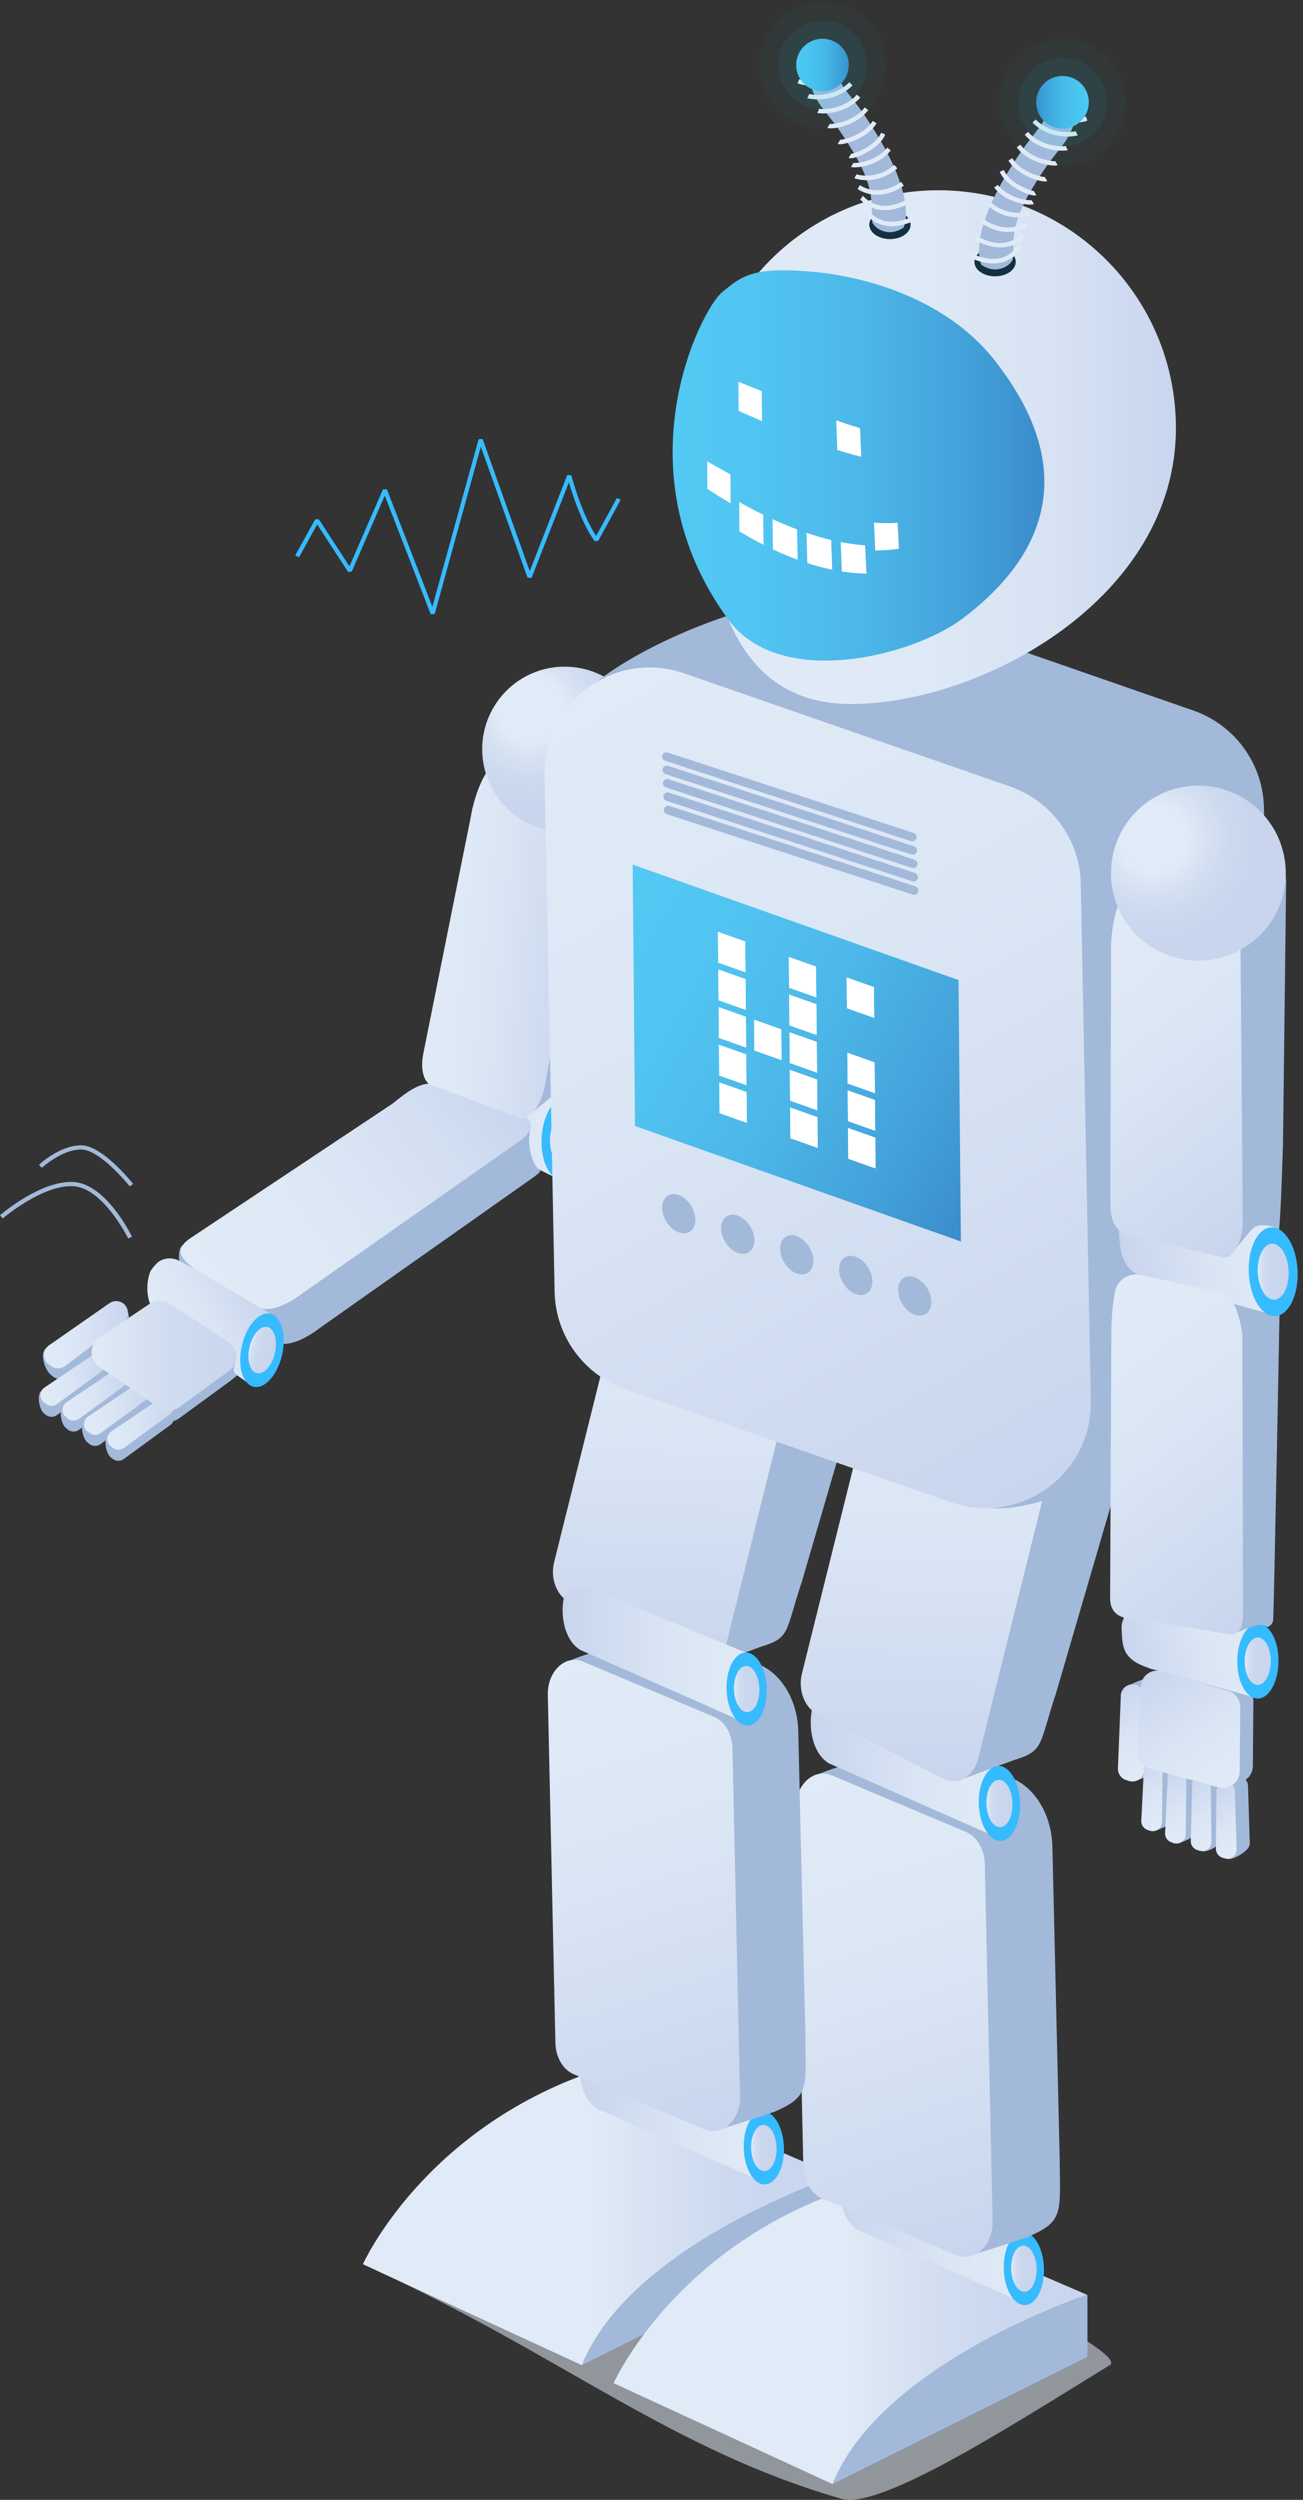 <?xml version="1.0" encoding="utf-8"?>
<svg width="303" height="581" viewBox="0 0 303 581" fill="none" xmlns="http://www.w3.org/2000/svg">
<rect x="0" y="0" width="303" height="581" fill="#333333" stroke="none"/>
<path opacity="0.54" d="M195.694 580.769C205.047 583.469 238.092 561.862 258.064 549.7C265.344 545.268 151.747 493.977 136.904 491.482C116.81 488.106 116.228 502.244 107.882 506.211C100.72 509.616 80.665 524.512 87.637 527.721C130.841 547.641 156.235 569.376 195.694 580.769Z" fill="#E1EBF7"/>
<path d="M89.082 245.311C89.322 245.448 89.562 245.566 89.801 245.654L89.082 245.311Z" fill="#123040"/>
<path d="M109.454 246.128L103.72 244.172C102.761 245.13 100.366 246.031 100.043 248.051C99.231 253.109 100.556 258.534 103.827 261.068C104.111 261.288 104.399 261.464 104.683 261.616L105.377 261.919L130.287 274.257L132.017 254.89L109.454 246.128Z" fill="url(#paint0_linear)"/>
<path d="M136.653 264.931C137.01 259.566 134.905 255.058 131.953 254.861C129 254.665 126.317 258.854 125.96 264.219C125.603 269.583 127.708 274.092 130.661 274.288C133.613 274.485 136.296 270.295 136.653 264.931Z" fill="#36BBFF"/>
<path d="M133.69 268.607C132.346 271.18 130.19 271.463 128.87 269.242C127.554 267.022 127.574 263.142 128.918 260.569C130.263 257.996 132.419 257.712 133.739 259.933C135.054 262.154 135.035 266.038 133.69 268.607Z" fill="url(#paint1_linear)"/>
<path d="M63.191 311.611L49.424 303.227C47.854 302.072 43.718 301.157 43.312 299.93C42.907 298.702 40.306 290.831 42.481 289.427L95.175 264.664C98.651 261.954 102.152 258.798 106.547 260.315L123.419 261.122C123.419 261.122 123.346 262.409 123.038 264.59C122.95 265.212 123.199 270.387 125.707 272.129C125.707 272.129 125.443 272.657 123.762 273.821L74.788 308.344C71.742 310.667 66.819 313.778 63.191 311.611Z" fill="#A3B9DA"/>
<path d="M59.216 303.501L45.448 295.116C42.314 292.807 40.09 290.469 44.436 287.661L91.195 256.553C94.671 253.843 98.172 250.688 102.567 252.204L119.537 258.089C123.668 259.777 125.33 262.086 120.417 265.491L70.813 300.233C67.772 302.557 62.843 305.668 59.216 303.501Z" fill="url(#paint2_linear)"/>
<path d="M128.346 254.846L122.279 259.708C122.279 259.708 121.594 253.545 122.279 259.708L111.303 252.429C109.963 251.055 109.484 248.154 110.061 244.949L109.655 188.918C110.951 180.968 123.442 169.242 128.908 169.477L147.829 173.219C150.083 173.665 151.202 177.201 150.435 181.453L138.662 238.037C136.965 245.272 135.425 252.258 134.1 255.927C134.1 255.932 130.791 253.031 128.346 254.846Z" fill="#A3B9DA"/>
<path d="M120.994 259.904L100.763 252.317C98.734 252.057 97.693 248.951 98.377 245.179L109.661 188.923C110.443 184.593 113.083 177.578 115.376 178.033L135.588 185.635C137.534 186.022 138.497 189.074 137.832 192.738L126.641 252.6C125.873 256.822 123.272 260.193 120.994 259.904Z" fill="url(#paint3_linear)"/>
<path d="M131.305 193.311C141.895 193.311 150.48 184.721 150.48 174.125C150.48 163.528 141.895 154.939 131.305 154.939C120.715 154.939 112.13 163.528 112.13 174.125C112.13 184.721 120.715 193.311 131.305 193.311Z" fill="url(#paint4_radial)"/>
<path d="M138.122 481.38L194.58 505.747C194.58 505.747 146.731 521.367 135.32 549.701L84.396 526.234C84.396 526.234 98.34 494.97 138.122 481.38Z" fill="url(#paint5_linear)"/>
<path d="M135.316 549.701L194.576 520.1V505.747C194.576 505.752 147.279 520.951 135.316 549.701Z" fill="#A3B9DA"/>
<path d="M196.413 509.019L252.872 533.386C252.872 533.386 205.023 549.006 193.612 577.34L142.688 553.873C142.688 553.873 156.636 522.609 196.413 509.019Z" fill="url(#paint6_linear)"/>
<path d="M193.613 577.34L252.873 547.739V533.386C252.873 533.386 205.576 548.585 193.613 577.34Z" fill="#A3B9DA"/>
<path d="M143.235 476.684L138.234 474.976C137.398 475.813 135.31 476.596 135.026 478.362C134.322 482.774 135.476 487.505 138.327 489.716C138.576 489.907 138.825 490.058 139.075 490.195L139.681 490.459L177.82 507.263L178.984 491.374L143.235 476.684Z" fill="url(#paint7_linear)"/>
<path d="M177.887 507.689C180.467 507.608 182.44 503.745 182.293 499.06C182.147 494.375 179.936 490.642 177.356 490.723C174.776 490.804 172.803 494.667 172.95 499.352C173.097 504.038 175.307 507.77 177.887 507.689Z" fill="#36BBFF"/>
<path d="M180.041 502.508C179.092 504.856 177.244 505.287 175.909 503.472C174.575 501.657 174.267 498.286 175.215 495.938C176.164 493.59 178.012 493.16 179.346 494.975C180.676 496.79 180.989 500.165 180.041 502.508Z" fill="url(#paint8_linear)"/>
<path d="M203.702 504.739L198.701 503.031C197.865 503.868 195.777 504.651 195.494 506.417C194.79 510.829 195.943 515.56 198.794 517.771C199.043 517.961 199.292 518.113 199.542 518.25L200.148 518.514L238.288 535.318L239.451 519.429L203.702 504.739Z" fill="url(#paint9_linear)"/>
<path d="M238.353 535.739C240.934 535.658 242.906 531.794 242.76 527.109C242.613 522.424 240.403 518.692 237.822 518.773C235.242 518.853 233.27 522.717 233.416 527.402C233.563 532.087 235.773 535.82 238.353 535.739Z" fill="#36BBFF"/>
<path d="M240.502 530.568C239.554 532.916 237.706 533.347 236.371 531.532C235.041 529.717 234.728 526.346 235.677 523.998C236.625 521.65 238.473 521.22 239.808 523.035C241.138 524.849 241.451 528.22 240.502 530.568Z" fill="url(#paint10_linear)"/>
<path d="M239.153 519.85C239.153 519.85 232.127 522.296 224.461 524.536L206.118 502.376C203.761 500.004 202.094 496.711 201.375 493.013L188.849 446.153C187.353 438.498 187.818 423.69 190.839 419.253L187.441 413.93C192.423 410.222 211.236 406.377 216.272 406.925L235.393 413.309C240.84 415.603 244.565 421.963 244.726 429.223L246.413 501.383C246.501 514.444 247.464 516.147 239.153 519.85Z" fill="#A3B9DA"/>
<path d="M222.417 524.121L191.172 510.952C188.624 509.875 186.879 506.901 186.806 503.501L184.997 420.505C184.874 414.894 189.196 410.839 193.401 412.61L224.647 425.779C227.194 426.855 228.939 429.829 229.013 433.229L230.822 516.225C230.944 521.836 226.622 525.892 222.417 524.121Z" fill="url(#paint11_linear)"/>
<path d="M194.653 401.911C194.868 402.033 195.083 402.136 195.293 402.219L194.653 401.911Z" fill="#123040"/>
<path d="M196.984 384.364C195.18 382.882 193.337 382.945 191.963 384.246L199.429 387.612C198.769 386.286 197.943 385.151 196.984 384.364Z" fill="#123040"/>
<path d="M197.15 396.041L192.022 394.289C191.166 395.15 189.025 395.953 188.736 397.758C188.013 402.283 189.196 407.136 192.12 409.401C192.374 409.596 192.633 409.753 192.887 409.89L193.508 410.164L232.62 427.393L233.813 411.103L197.15 396.041Z" fill="url(#paint12_linear)"/>
<path d="M235.939 409.014L222.767 413.872C222.767 413.872 221.643 405.82 222.689 413.123L206.287 393.365C204.346 391.027 203.627 387.495 204.434 384.256L203.333 321.332C205.123 313.211 223.002 307.551 230.883 311.083L258.159 326.566C261.406 328.41 263.048 333.038 261.983 337.333L245.546 393.605C241.639 405.242 242.92 406.935 235.939 409.014Z" fill="#A3B9DA"/>
<path d="M219.444 413.427L189.988 398.325C187.059 396.824 185.534 392.729 186.487 388.918L203.33 321.337C204.42 316.963 208.278 314.772 211.588 316.65L240.633 333.141C243.435 334.731 244.853 338.722 243.934 342.43L227.501 408.628C226.441 412.893 222.725 415.11 219.444 413.427Z" fill="url(#paint13_linear)"/>
<path d="M232.675 427.839C235.322 427.756 237.347 423.793 237.196 418.986C237.046 414.179 234.778 410.35 232.13 410.433C229.483 410.516 227.458 414.48 227.609 419.286C227.759 424.093 230.027 427.922 232.675 427.839Z" fill="#36BBFF"/>
<path d="M234.884 422.525C233.912 424.932 232.015 425.373 230.651 423.514C229.286 421.655 228.964 418.196 229.937 415.789C230.91 413.382 232.807 412.942 234.171 414.801C235.54 416.66 235.857 420.119 234.884 422.525Z" fill="url(#paint14_linear)"/>
<path d="M180.205 490.763C180.205 490.763 173.355 493.145 165.875 495.332L147.986 473.719C145.688 471.406 144.065 468.192 143.361 464.586L131.148 418.886C129.691 411.421 130.141 396.98 133.084 392.656L129.77 387.465C134.629 383.85 152.973 380.098 157.881 380.631L176.528 386.854C181.838 389.089 185.475 395.292 185.627 402.371L187.274 472.741C187.377 485.489 188.316 487.153 180.205 490.763Z" fill="#A3B9DA"/>
<path d="M163.886 494.926L133.413 482.084C130.929 481.037 129.228 478.137 129.155 474.82L127.39 393.883C127.272 388.414 131.482 384.457 135.589 386.183L166.062 399.025C168.546 400.072 170.247 402.972 170.32 406.289L172.085 487.226C172.203 492.7 167.993 496.652 163.886 494.926Z" fill="url(#paint15_linear)"/>
<path d="M152.171 378.078C152.382 378.2 152.587 378.298 152.797 378.376L152.171 378.078Z" fill="#123040"/>
<path d="M154.445 360.966C152.69 359.518 150.891 359.581 149.546 360.853L156.826 364.136C156.191 362.839 155.384 361.734 154.445 360.966Z" fill="#123040"/>
<path d="M177.076 382.676L164.233 387.412C164.233 387.412 163.138 379.56 164.154 386.683L148.157 367.413C146.265 365.134 145.561 361.685 146.349 358.535L145.278 297.171C147.023 289.251 164.462 283.733 172.143 287.176L198.744 302.278C201.913 304.073 203.516 308.588 202.475 312.781L186.448 367.658C182.635 378.997 183.887 380.651 177.076 382.676Z" fill="#A3B9DA"/>
<path d="M160.991 386.981L132.268 372.252C129.413 370.789 127.927 366.792 128.855 363.074L145.283 297.171C146.344 292.905 150.108 290.767 153.335 292.602L181.657 308.681C184.39 310.232 185.774 314.126 184.874 317.741L168.848 382.295C167.811 386.458 164.189 388.62 160.991 386.981Z" fill="url(#paint16_linear)"/>
<path d="M139.244 370.026L134.242 368.319C133.406 369.155 131.319 369.938 131.035 371.704C130.331 376.116 131.485 380.847 134.335 383.058C134.585 383.249 134.834 383.4 135.083 383.537L135.69 383.801L173.829 400.605L174.993 384.716L139.244 370.026Z" fill="url(#paint17_linear)"/>
<path d="M173.893 401.032C176.473 400.951 178.445 397.088 178.299 392.402C178.152 387.717 175.942 383.985 173.362 384.066C170.782 384.146 168.809 388.01 168.955 392.695C169.102 397.38 171.313 401.113 173.893 401.032Z" fill="#36BBFF"/>
<path d="M176.05 395.85C175.102 398.198 173.254 398.629 171.919 396.814C170.584 394.999 170.276 391.628 171.225 389.28C172.173 386.932 174.021 386.502 175.356 388.317C176.686 390.131 176.999 393.502 176.05 395.85Z" fill="url(#paint18_linear)"/>
<path d="M227.33 349.9L188.008 305.198C178.332 301.842 171.771 292.802 171.571 282.558L127.912 175.871C125.565 155.119 185.612 133.248 201.692 138.829L277.487 165.128C287.162 168.484 293.724 177.524 293.924 187.768L296.266 307.903C296.593 324.932 243.41 355.482 227.33 349.9Z" fill="#A3B9DA"/>
<path d="M221.2 349.166L145.405 322.863C135.73 319.507 129.169 310.467 128.968 300.223L128.206 260.956L126.631 180.088C126.299 163.064 143.015 150.912 159.095 156.494L234.889 182.798C244.565 186.154 251.126 195.194 251.326 205.437L253.101 296.422L253.668 325.573C253.996 342.597 237.28 354.743 221.2 349.166Z" fill="url(#paint19_linear)"/>
<path d="M100.157 142.762L89.479 115.192L81.794 132.847L80.938 132.92L73.761 121.884L69.512 129.54L68.657 129.065L73.301 120.7L74.137 120.671L81.266 131.624L89.064 113.709L89.968 113.729L100.543 141.031L111.294 102.072L112.228 102.037L123.184 132.734L131.916 110.388L132.845 110.442C132.869 110.535 135.236 119.506 138.624 124.56L143.474 115.72L144.329 116.19L139.103 125.719L138.282 125.773C135.353 121.815 133.158 115.04 132.297 112.105L123.605 134.309L122.69 134.295L111.812 103.823L101.081 142.714L100.157 142.762Z" fill="#36BBFF"/>
<path d="M223.439 288.531L147.669 261.699L147.126 200.942L222.896 227.774L223.439 288.531Z" fill="url(#paint20_linear)"/>
<path d="M173.35 225.964L167.024 223.723L166.96 216.581L173.287 218.822L173.35 225.964Z" fill="white"/>
<path d="M173.429 234.711L167.103 232.47L167.039 225.328L173.365 227.568L173.429 234.711Z" fill="white"/>
<path d="M173.507 243.457L167.18 241.222L167.117 234.075L173.443 236.315L173.507 243.457Z" fill="white"/>
<path d="M173.586 252.204L167.259 249.968L167.196 242.821L173.522 245.062L173.586 252.204Z" fill="white"/>
<path d="M173.663 260.956L167.336 258.715L167.273 251.573L173.599 253.809L173.663 260.956Z" fill="white"/>
<path d="M189.825 231.8L183.499 229.56L183.436 222.417L189.762 224.658L189.825 231.8Z" fill="white"/>
<path d="M203.281 236.565L196.954 234.324L196.891 227.182L203.217 229.423L203.281 236.565Z" fill="white"/>
<path d="M189.904 240.547L183.578 238.306L183.514 231.164L189.841 233.405L189.904 240.547Z" fill="white"/>
<path d="M189.983 249.294L183.656 247.053L183.593 239.911L189.919 242.151L189.983 249.294Z" fill="white"/>
<path d="M181.745 246.378L175.419 244.137L175.355 236.995L181.681 239.231L181.745 246.378Z" fill="white"/>
<path d="M190.061 258.04L183.734 255.8L183.671 248.657L189.997 250.898L190.061 258.04Z" fill="white"/>
<path d="M190.14 266.787L183.814 264.546L183.75 257.404L190.077 259.645L190.14 266.787Z" fill="white"/>
<path d="M203.438 254.058L197.111 251.818L197.048 244.676L203.374 246.916L203.438 254.058Z" fill="white"/>
<path d="M203.516 262.805L197.19 260.564L197.126 253.422L203.453 255.663L203.516 262.805Z" fill="white"/>
<path d="M203.595 271.552L197.269 269.311L197.205 262.169L203.531 264.409L203.595 271.552Z" fill="white"/>
<path d="M173.351 225.964L167.024 223.723L166.961 216.581L173.287 218.822L173.351 225.964Z" fill="white"/>
<path d="M173.43 234.711L167.103 232.47L167.04 225.328L173.366 227.568L173.43 234.711Z" fill="white"/>
<path d="M173.507 243.458L167.18 241.222L167.117 234.075L173.443 236.315L173.507 243.458Z" fill="white"/>
<path d="M173.586 252.204L167.26 249.969L167.196 242.821L173.523 245.062L173.586 252.204Z" fill="white"/>
<path d="M173.663 260.956L167.336 258.715L167.273 251.573L173.599 253.809L173.663 260.956Z" fill="white"/>
<path d="M189.826 231.8L183.5 229.56L183.437 222.417L189.763 224.658L189.826 231.8Z" fill="white"/>
<path d="M203.281 236.565L196.954 234.324L196.891 227.182L203.217 229.423L203.281 236.565Z" fill="white"/>
<path d="M189.906 240.547L183.579 238.306L183.516 231.164L189.842 233.405L189.906 240.547Z" fill="white"/>
<path d="M189.983 249.293L183.657 247.053L183.593 239.911L189.92 242.151L189.983 249.293Z" fill="white"/>
<path d="M181.745 246.378L175.419 244.137L175.355 236.995L181.682 239.231L181.745 246.378Z" fill="white"/>
<path d="M190.062 258.04L183.735 255.8L183.672 248.658L189.998 250.898L190.062 258.04Z" fill="white"/>
<path d="M190.14 266.787L183.814 264.546L183.75 257.404L190.076 259.645L190.14 266.787Z" fill="white"/>
<path d="M203.438 254.058L197.111 251.818L197.048 244.676L203.374 246.916L203.438 254.058Z" fill="white"/>
<path d="M203.517 262.805L197.191 260.565L197.127 253.422L203.454 255.663L203.517 262.805Z" fill="white"/>
<path d="M203.596 271.552L197.269 269.311L197.206 262.169L203.532 264.409L203.596 271.552Z" fill="white"/>
<path d="M174.078 291.075C175.697 290.104 175.879 287.431 174.485 285.104C173.09 282.778 170.648 281.68 169.029 282.651C167.411 283.622 167.229 286.295 168.623 288.622C170.017 290.948 172.46 292.046 174.078 291.075Z" fill="#A3B9DA"/>
<path d="M187.805 295.857C189.424 294.886 189.606 292.213 188.211 289.887C186.817 287.56 184.375 286.462 182.756 287.433C181.137 288.404 180.955 291.078 182.35 293.404C183.744 295.73 186.186 296.829 187.805 295.857Z" fill="#A3B9DA"/>
<path d="M160.353 286.292C161.972 285.32 162.154 282.647 160.76 280.321C159.365 277.995 156.923 276.896 155.304 277.867C153.686 278.839 153.504 281.512 154.898 283.838C156.292 286.164 158.735 287.263 160.353 286.292Z" fill="#A3B9DA"/>
<path d="M201.513 300.639C203.132 299.668 203.314 296.995 201.92 294.669C200.526 292.342 198.083 291.244 196.464 292.215C194.846 293.186 194.664 295.86 196.058 298.186C197.452 300.512 199.895 301.611 201.513 300.639Z" fill="#A3B9DA"/>
<path d="M215.237 305.418C216.856 304.447 217.038 301.774 215.643 299.447C214.249 297.121 211.807 296.023 210.188 296.994C208.569 297.965 208.388 300.638 209.782 302.965C211.176 305.291 213.619 306.389 215.237 305.418Z" fill="#A3B9DA"/>
<path d="M154.944 175.841L212.141 194.538" stroke="#A3B9DA" stroke-width="2" stroke-miterlimit="10" stroke-linecap="round" stroke-linejoin="round"/>
<path d="M155.047 178.948L212.249 197.645" stroke="#A3B9DA" stroke-width="2" stroke-miterlimit="10" stroke-linecap="round" stroke-linejoin="round"/>
<path d="M155.155 182.054L212.352 200.751" stroke="#A3B9DA" stroke-width="2" stroke-miterlimit="10" stroke-linecap="round" stroke-linejoin="round"/>
<path d="M155.258 185.161L212.455 203.862" stroke="#A3B9DA" stroke-width="2" stroke-miterlimit="10" stroke-linecap="round" stroke-linejoin="round"/>
<path d="M155.361 188.267L212.558 206.969" stroke="#A3B9DA" stroke-width="2" stroke-miterlimit="10" stroke-linecap="round" stroke-linejoin="round"/>
<path d="M162.985 99.484C162.985 130.004 167.317 163.626 197.82 163.626C228.323 163.626 273.448 139.069 273.448 99.484C273.448 68.963 248.72 44.22 218.217 44.22C187.714 44.22 162.985 68.963 162.985 99.484Z" fill="url(#paint21_linear)"/>
<path d="M167.973 67.858C172.613 64.091 175.194 61.792 189.862 63.254C201.683 64.428 220.11 69.579 231.194 83.624C253.693 112.144 239.373 132.064 223.909 143.707C212.131 152.571 181.355 160.319 169.391 144.034C143.88 109.302 162.987 71.908 167.973 67.858Z" fill="url(#paint22_linear)"/>
<path d="M164.458 107.218C164.467 109.351 164.477 111.484 164.487 113.626C166.271 114.781 168.075 115.911 169.899 116.992C169.884 114.747 169.875 112.506 169.865 110.266C168.046 109.268 166.242 108.25 164.458 107.218Z" fill="white"/>
<path d="M177.13 90.913C175.321 90.175 173.513 89.446 171.713 88.741C171.728 90.996 171.738 93.252 171.752 95.507C173.561 96.294 175.38 97.087 177.204 97.87C177.179 95.551 177.155 93.232 177.13 90.913Z" fill="white"/>
<path d="M199.988 99.508C198.144 98.955 196.301 98.354 194.458 97.708C194.541 100.007 194.624 102.302 194.707 104.596C196.565 105.178 198.423 105.701 200.276 106.156C200.178 103.94 200.08 101.724 199.988 99.508Z" fill="white"/>
<path d="M171.89 116.689C171.904 118.963 171.919 121.238 171.939 123.513C173.787 124.618 175.659 125.655 177.551 126.614C177.522 124.281 177.493 121.947 177.463 119.619C175.586 118.699 173.728 117.716 171.89 116.689Z" fill="white"/>
<path d="M179.638 120.656C179.672 122.999 179.707 125.343 179.746 127.686C181.648 128.581 183.569 129.388 185.495 130.097C185.441 127.744 185.388 125.396 185.334 123.043C183.422 122.329 181.525 121.527 179.638 120.656Z" fill="white"/>
<path d="M187.543 123.836C187.607 126.184 187.666 128.527 187.729 130.87C189.66 131.496 191.596 132.015 193.523 132.411C193.44 130.107 193.361 127.803 193.283 125.499C191.367 125.044 189.45 124.486 187.543 123.836Z" fill="white"/>
<path d="M195.494 125.978C195.582 128.258 195.665 130.538 195.753 132.817C197.674 133.116 199.586 133.292 201.473 133.321C201.375 131.135 201.277 128.943 201.18 126.751C199.297 126.614 197.4 126.35 195.494 125.978Z" fill="white"/>
<path d="M208.733 121.502C206.929 121.625 205.095 121.615 203.237 121.483C203.335 123.635 203.438 125.788 203.536 127.93C205.398 127.94 207.232 127.813 209.031 127.539C208.928 125.533 208.83 123.523 208.733 121.502Z" fill="white"/>
<path d="M211.749 52.238C211.755 50.39 209.61 48.885 206.959 48.876C204.307 48.867 202.153 50.358 202.147 52.206C202.141 54.054 204.285 55.559 206.937 55.568C209.588 55.577 211.743 54.086 211.749 52.238Z" fill="#123040"/>
<path d="M210.091 52.928C210.091 52.928 208.214 54.268 206.185 53.916C203.593 53.466 202.831 51.68 202.831 51.68C202.855 51.626 202.723 50.296 202.704 47.835C202.684 45.482 202.039 41.598 199.061 36.447C195.986 31.129 193.898 28.488 192.373 26.56C190.491 24.178 189.127 22.461 188.188 18.577L194.798 16.972C195.385 19.398 196.015 20.201 197.707 22.334C199.364 24.427 201.628 27.289 204.953 33.037C212.535 46.172 210.575 52.072 210.091 52.928Z" fill="#A3B9DA"/>
<path d="M212.169 51.494C209.367 52.678 206.859 52.898 204.698 52.135C201.794 51.113 200.635 48.696 200.586 48.593L201.535 48.148C201.545 48.168 202.576 50.286 205.065 51.152C207.187 51.89 209.744 51.543 212.662 50.115L213.122 51.054C212.804 51.215 212.486 51.357 212.169 51.494Z" fill="#E1EBF7"/>
<path d="M210.19 47.85C207.701 48.901 203.311 49.958 200.05 46.358L200.016 46.319L200.333 46.015L200.651 45.497C200.72 45.541 200.764 45.585 200.827 45.658C201.976 46.93 205.286 49.528 211.138 46.226L211.652 47.136C211.309 47.326 210.811 47.59 210.19 47.85Z" fill="#E1EBF7"/>
<path d="M207.842 44.44C203.535 46.265 200.386 44.577 199.423 43.931L199.946 43.022L200.005 43.061C201.003 43.726 204.64 45.639 209.578 42.297L210.165 43.163C209.358 43.711 208.581 44.127 207.842 44.44Z" fill="#E1EBF7"/>
<path d="M205.613 41.04C202.137 42.513 199.081 41.647 198.666 41.388L199.213 40.497L198.939 40.942L199.194 40.487C199.819 40.791 204.097 41.691 207.979 38.335L208.664 39.127C207.647 39.998 206.615 40.615 205.613 41.04Z" fill="#E1EBF7"/>
<path d="M203.066 37.944C200.651 38.966 198.338 39.039 197.894 38.765L198.441 37.875C198.407 37.851 198.378 37.846 198.378 37.846C198.945 38.007 203.668 37.601 206.327 34.304L207.144 34.959C206 36.378 204.513 37.332 203.066 37.944Z" fill="#E1EBF7"/>
<path d="M200.103 36.148C199.736 36.305 199.403 36.427 199.12 36.52C197.8 36.946 197.487 36.755 197.355 36.677L197.903 35.786C197.844 35.752 197.8 35.747 197.8 35.747C198.548 35.84 203.613 33.942 204.894 30.865L205.862 31.266C204.869 33.634 202.053 35.322 200.103 36.148Z" fill="#E1EBF7"/>
<path d="M198.876 32.587C198.152 32.895 197.433 33.13 196.764 33.296C195.248 33.678 194.935 33.482 194.818 33.414L195.365 32.523C195.307 32.489 195.263 32.479 195.263 32.479C195.972 32.592 201.051 31.32 202.929 28.111L203.833 28.639C202.767 30.454 200.812 31.77 198.876 32.587Z" fill="#E1EBF7"/>
<path d="M197.605 28.796C195.175 29.823 192.804 29.985 192.388 29.73L192.936 28.84C192.877 28.805 192.833 28.796 192.833 28.796C193.503 28.928 198.563 28.36 201.066 24.96L201.907 25.582C200.788 27.098 199.179 28.131 197.605 28.796Z" fill="#E1EBF7"/>
<path d="M196.28 25.362C193.303 26.619 190.359 26.423 190.027 26.218L190.301 25.773L190.472 25.278C191.078 25.43 196.119 25.591 199.267 21.986L200.054 22.676C198.944 23.948 197.61 24.799 196.28 25.362Z" fill="#E1EBF7"/>
<path d="M194.828 22.157C191.357 23.625 187.979 22.96 187.705 22.793L187.979 22.348L188.155 21.859C188.204 21.874 193.543 23.087 197.503 19.115L198.246 19.853C197.17 20.925 195.997 21.663 194.828 22.157Z" fill="#E1EBF7"/>
<path d="M193.214 19.066C189.24 20.749 185.656 19.457 185.465 19.389L185.832 18.405C186.047 18.484 191.181 20.313 195.732 16.219L196.431 16.997C195.371 17.955 194.275 18.616 193.214 19.066Z" fill="#E1EBF7"/>
<path d="M191.263 21.238C194.641 21.238 197.379 18.498 197.379 15.118C197.379 11.738 194.641 8.998 191.263 8.998C187.885 8.998 185.147 11.738 185.147 15.118C185.147 18.498 187.885 21.238 191.263 21.238Z" fill="url(#paint23_linear)"/>
<g opacity="0.29">
<path opacity="0.29" d="M191.262 25.435C196.957 25.435 201.573 20.816 201.573 15.118C201.573 9.42 196.957 4.801 191.262 4.801C185.568 4.801 180.951 9.42 180.951 15.118C180.951 20.816 185.568 25.435 191.262 25.435Z" fill="#11D1ED"/>
</g>
<g opacity="0.15">
<path opacity="0.15" d="M191.264 29.887C199.416 29.887 206.024 23.274 206.024 15.118C206.024 6.962 199.416 0.349 191.264 0.349C183.113 0.349 176.504 6.962 176.504 15.118C176.504 23.274 183.113 29.887 191.264 29.887Z" fill="#11D1ED"/>
</g>
<path d="M231.41 64.219C234.062 64.21 236.207 62.705 236.201 60.857C236.194 59.009 234.04 57.518 231.388 57.526C228.737 57.535 226.592 59.04 226.598 60.888C226.604 62.736 228.759 64.227 231.41 64.219Z" fill="#123040"/>
<path d="M228.244 61.581C228.244 61.581 230.122 62.922 232.151 62.57C234.742 62.12 235.505 60.334 235.505 60.334C235.48 60.28 235.612 58.95 235.632 56.489C235.651 54.136 236.297 50.252 239.274 45.101C242.349 39.783 244.437 37.141 245.962 35.214C247.845 32.832 249.209 31.115 250.147 27.23L243.537 25.626C242.951 28.052 242.32 28.855 240.628 30.987C238.971 33.081 236.707 35.943 233.383 41.691C225.795 54.821 227.76 60.725 228.244 61.581Z" fill="#A3B9DA"/>
<path d="M226.162 60.143C228.963 61.327 231.471 61.547 233.632 60.784C236.536 59.761 237.695 57.345 237.744 57.242L236.796 56.797C236.786 56.817 235.754 58.935 233.266 59.801C231.144 60.539 228.587 60.192 225.668 58.764L225.208 59.703C225.531 59.864 225.849 60.011 226.162 60.143Z" fill="#E1EBF7"/>
<path d="M228.141 56.504C230.63 57.555 235.02 58.612 238.281 55.011L238.315 54.972L237.997 54.669L237.68 54.151C237.611 54.194 237.567 54.239 237.504 54.312C236.355 55.584 233.045 58.181 227.193 54.879L226.679 55.789C227.021 55.98 227.525 56.239 228.141 56.504Z" fill="#E1EBF7"/>
<path d="M230.494 53.094C234.801 54.918 237.949 53.231 238.913 52.585L238.389 51.675L238.331 51.714C237.333 52.38 233.696 54.292 228.758 50.951L228.171 51.817C228.978 52.36 229.751 52.781 230.494 53.094Z" fill="#E1EBF7"/>
<path d="M232.718 49.689C236.194 51.161 239.25 50.295 239.666 50.036L239.118 49.146L239.392 49.591L239.138 49.136C238.512 49.439 234.234 50.34 230.352 46.984L229.667 47.776C230.689 48.652 231.721 49.268 232.718 49.689Z" fill="#E1EBF7"/>
<path d="M235.264 46.597C237.68 47.62 239.992 47.693 240.437 47.419L239.89 46.529C239.924 46.504 239.953 46.499 239.953 46.499C239.386 46.661 234.663 46.255 232.003 42.958L231.187 43.613C232.336 45.032 233.817 45.986 235.264 46.597Z" fill="#E1EBF7"/>
<path d="M238.233 44.797C238.6 44.954 238.932 45.076 239.216 45.169C240.536 45.594 240.849 45.404 240.981 45.325L240.433 44.435C240.492 44.401 240.536 44.396 240.536 44.396C239.788 44.489 234.723 42.591 233.442 39.514L232.474 39.915C233.461 42.283 236.282 43.975 238.233 44.797Z" fill="#E1EBF7"/>
<path d="M239.46 41.241C240.184 41.549 240.902 41.784 241.572 41.95C243.088 42.331 243.4 42.136 243.518 42.067L242.97 41.177C243.029 41.143 243.073 41.133 243.073 41.133C242.364 41.245 237.284 39.974 235.407 36.765L234.502 37.293C235.568 39.108 237.524 40.419 239.46 41.241Z" fill="#E1EBF7"/>
<path d="M240.732 37.444C243.161 38.472 245.533 38.633 245.948 38.379L245.401 37.489C245.459 37.454 245.503 37.444 245.503 37.444C244.833 37.577 239.773 37.009 237.27 33.609L236.429 34.23C237.549 35.747 239.152 36.779 240.732 37.444Z" fill="#E1EBF7"/>
<path d="M242.056 34.015C245.033 35.272 247.976 35.077 248.309 34.871L248.035 34.426L247.864 33.932C247.258 34.084 242.217 34.245 239.068 30.64L238.281 31.329C239.391 32.596 240.726 33.453 242.056 34.015Z" fill="#E1EBF7"/>
<path d="M243.508 30.806C246.979 32.274 250.357 31.609 250.631 31.442L250.357 30.997L250.181 30.508C250.132 30.523 244.794 31.736 240.833 27.764L240.09 28.502C241.161 29.578 242.339 30.312 243.508 30.806Z" fill="#E1EBF7"/>
<path d="M245.122 27.72C249.097 29.402 252.68 28.111 252.871 28.042L252.504 27.059C252.289 27.137 247.156 28.967 242.604 24.872L241.905 25.65C242.966 26.604 244.056 27.269 245.122 27.72Z" fill="#E1EBF7"/>
<path d="M247.073 29.891C250.451 29.891 253.189 27.151 253.189 23.772C253.189 20.392 250.451 17.652 247.073 17.652C243.695 17.652 240.957 20.392 240.957 23.772C240.957 27.151 243.695 29.891 247.073 29.891Z" fill="url(#paint24_linear)"/>
<g opacity="0.29">
<path opacity="0.29" d="M254.372 31.065C258.399 27.036 258.399 20.504 254.372 16.475C250.346 12.446 243.817 12.446 239.79 16.475C235.764 20.504 235.764 27.036 239.79 31.065C243.817 35.094 250.346 35.094 254.372 31.065Z" fill="#11D1ED"/>
</g>
<g opacity="0.15">
<path opacity="0.15" d="M261.071 28.43C263.648 20.692 259.469 12.328 251.735 9.749C244.001 7.17 235.643 11.352 233.065 19.09C230.487 26.828 234.667 35.192 242.401 37.771C250.134 40.35 258.493 36.168 261.071 28.43Z" fill="#11D1ED"/>
</g>
<path d="M26.392 290.791C26.582 290.948 26.778 291.08 26.978 291.198L26.392 290.791Z" fill="#123040"/>
<path d="M44.267 294.387L41.715 293.037C40.116 292.191 38.136 292.279 36.703 293.394C36.248 293.746 35.056 295.145 34.865 295.722C33.437 300.076 34.66 304.097 37.192 306.793C37.412 307.028 37.642 307.223 37.872 307.395L38.439 307.761L58.704 322.173L62.957 305.311L44.267 294.387Z" fill="url(#paint25_linear)"/>
<path d="M65.599 314.885C66.671 310.197 65.446 305.918 62.864 305.327C60.282 304.736 57.32 308.058 56.249 312.746C55.178 317.434 56.402 321.713 58.984 322.304C61.566 322.894 64.528 319.573 65.599 314.885Z" fill="#36BBFF"/>
<path d="M62.502 317.663C60.952 319.742 59.006 319.693 58.155 317.545C57.304 315.398 57.872 311.974 59.422 309.894C60.971 307.815 62.917 307.864 63.768 310.012C64.618 312.159 64.051 315.584 62.502 317.663Z" fill="url(#paint26_linear)"/>
<path d="M34.864 305.536L23.126 313.431C20.725 315.046 20.71 318.573 23.091 320.211L36.922 329.707C38.355 330.69 40.252 330.661 41.655 329.638L53.286 321.146C53.775 320.789 55.159 319.654 55.159 319.654C52.973 318.348 56.215 315.706 54.313 314.468L39.367 305.497C38.003 304.606 36.228 304.621 34.864 305.536Z" fill="#A3B9DA"/>
<path d="M21.59 317.472L9.69 323.2C8.478 324.017 9.089 327.608 10.243 328.508L10.668 328.841C11.426 329.428 12.477 329.447 13.255 328.88L24.055 320.994C25.203 320.153 25.238 318.45 24.118 317.57C23.39 316.988 22.368 316.948 21.59 317.472Z" fill="#A3B9DA"/>
<path d="M26.019 305.37L10.696 313.378C9.176 314.439 10.393 318.46 11.875 319.576L12.422 319.986C13.39 320.715 14.73 320.715 15.698 319.982L29.211 309.777C30.649 308.691 30.096 304.039 28.664 302.943C28.669 302.948 26.992 304.694 26.019 305.37Z" fill="#A3B9DA"/>
<path d="M26.709 320.896L14.755 326.732C13.542 327.549 14.207 331.032 15.366 331.932L15.791 332.265C16.549 332.852 17.6 332.872 18.378 332.304L29.177 324.418C30.326 323.577 30.361 321.875 29.241 320.994C28.503 320.417 27.481 320.378 26.709 320.896Z" fill="#A3B9DA"/>
<path d="M31.705 324.232L19.707 330.161C18.495 330.978 19.204 334.368 20.363 335.269L20.788 335.601C21.546 336.188 22.597 336.208 23.374 335.64L34.174 327.755C35.323 326.913 35.357 325.211 34.238 324.33C33.504 323.748 32.483 323.709 31.705 324.232Z" fill="#A3B9DA"/>
<path d="M37.118 327.686L25.174 333.498C23.961 334.315 24.616 337.822 25.77 338.722L26.195 339.055C26.953 339.642 28.005 339.662 28.782 339.094L39.582 331.208C40.731 330.367 40.765 328.665 39.645 327.784C38.912 327.202 37.89 327.163 37.118 327.686Z" fill="#A3B9DA"/>
<path d="M21.591 314.913L10.366 322.466C9.154 323.283 9.09 325.049 10.249 325.949L10.674 326.282C11.432 326.869 12.483 326.889 13.261 326.321L24.06 318.435C25.209 317.594 25.244 315.892 24.124 315.011C23.391 314.434 22.369 314.395 21.591 314.913Z" fill="url(#paint27_linear)"/>
<path d="M25.462 302.875L11.401 312.668C9.88 313.73 9.836 315.965 11.318 317.081L11.865 317.492C12.833 318.22 14.173 318.22 15.141 317.487L28.654 307.282C30.091 306.196 30.096 304.034 28.664 302.943C27.725 302.229 26.434 302.199 25.462 302.875Z" fill="url(#paint28_linear)"/>
<path d="M26.709 318.343L15.483 325.896C14.271 326.713 14.207 328.479 15.366 329.379L15.791 329.711C16.549 330.298 17.6 330.318 18.378 329.751L29.177 321.865C30.326 321.023 30.361 319.321 29.241 318.441C28.503 317.858 27.481 317.819 26.709 318.343Z" fill="url(#paint29_linear)"/>
<path d="M31.706 321.674L20.48 329.227C19.268 330.044 19.204 331.81 20.363 332.71L20.788 333.043C21.546 333.63 22.597 333.649 23.375 333.082L34.175 325.196C35.324 324.355 35.358 322.652 34.238 321.772C33.505 321.195 32.483 321.156 31.706 321.674Z" fill="url(#paint30_linear)"/>
<path d="M37.117 325.128L25.892 332.681C24.68 333.498 24.616 335.264 25.775 336.164L26.2 336.496C26.958 337.083 28.009 337.103 28.786 336.536L39.586 328.65C40.735 327.808 40.769 326.106 39.65 325.226C38.911 324.648 37.89 324.609 37.117 325.128Z" fill="url(#paint31_linear)"/>
<path d="M34.864 302.977L23.126 310.873C20.725 312.487 20.71 316.014 23.091 317.653L36.922 327.148C38.355 328.131 40.252 328.102 41.655 327.08L53.286 318.587C55.604 316.895 55.511 313.402 53.1 311.836L39.372 302.938C38.003 302.048 36.228 302.062 34.864 302.977Z" fill="url(#paint32_linear)"/>
<path d="M290.213 415.026L290.624 428.557C290.668 430.02 286.781 432.422 285.378 432.006C284.459 431.732 285.803 429.413 285.808 428.455L285.916 415.08C285.926 413.657 287.294 412.639 288.659 413.03C289.558 413.285 290.189 414.092 290.213 415.026Z" fill="#A3B9DA"/>
<path d="M269.137 392.949L269.113 410.09C269.108 411.944 264.238 414.488 262.478 413.906L264.889 412.458C263.735 412.076 262.977 410.976 263.026 409.763L260.64 394.069C260.713 392.269 265.539 389.799 267.255 390.356C268.379 390.718 269.137 391.765 269.137 392.949Z" fill="#A3B9DA"/>
<path d="M284.591 413.28L284.767 426.816C284.786 428.278 280.939 430.666 279.541 430.225L281.457 428.733C280.543 428.445 279.932 427.589 279.956 426.63L280.298 413.255C280.333 411.832 281.721 410.839 283.08 411.255C283.97 411.529 284.581 412.35 284.591 413.28Z" fill="#A3B9DA"/>
<path d="M278.909 411.563L278.792 425.099C278.777 426.561 274.28 428.817 272.896 428.347L275.443 426.943C274.534 426.635 273.942 425.764 273.986 424.805L274.612 411.44C274.68 410.017 276.084 409.053 277.433 409.498C278.323 409.797 278.919 410.628 278.909 411.563Z" fill="#A3B9DA"/>
<path d="M273.425 408.701L273.269 422.237C273.254 423.699 268.751 425.955 267.368 425.48L269.915 424.071C269.01 423.763 268.419 422.887 268.463 421.929L269.128 408.569C269.201 407.145 270.604 406.186 271.954 406.637C272.843 406.93 273.435 407.767 273.425 408.701Z" fill="#A3B9DA"/>
<path d="M291.46 395.478L291.338 410.482C291.319 413.001 288.923 414.826 286.488 414.17L270.467 409.846C268.721 409.376 267.543 407.752 267.626 405.947L268.335 390.704C268.452 388.209 270.877 386.482 273.268 387.191L288.703 391.755C290.351 392.245 291.475 393.761 291.46 395.478Z" fill="#A3B9DA"/>
<path d="M287.157 416.259L287.568 429.79C287.612 431.253 286.213 432.334 284.81 431.918L284.292 431.766C283.373 431.492 282.747 430.646 282.752 429.687L282.86 416.313C282.869 414.889 284.238 413.872 285.602 414.263C286.502 414.517 287.128 415.325 287.157 416.259Z" fill="url(#paint33_linear)"/>
<path d="M266.076 394.182L266.051 411.323C266.047 413.177 264.233 414.488 262.478 413.906L261.827 413.691C260.674 413.309 259.916 412.208 259.965 410.995L260.639 394.069C260.713 392.269 262.482 391.031 264.194 391.589C265.318 391.951 266.081 392.998 266.076 394.182Z" fill="url(#paint34_linear)"/>
<path d="M281.535 414.513L281.711 428.048C281.73 429.511 280.313 430.568 278.914 430.128L278.401 429.966C277.487 429.677 276.876 428.821 276.9 427.863L277.242 414.488C277.277 413.065 278.665 412.071 280.024 412.487C280.909 412.761 281.52 413.583 281.535 414.513Z" fill="url(#paint35_linear)"/>
<path d="M275.854 412.795L275.736 426.331C275.722 427.794 274.284 428.821 272.896 428.347L272.383 428.176C271.473 427.867 270.882 426.997 270.926 426.038L271.551 412.673C271.62 411.25 273.023 410.286 274.372 410.731C275.267 411.029 275.859 411.861 275.854 412.795Z" fill="url(#paint36_linear)"/>
<path d="M270.363 409.929L270.206 423.464C270.192 424.927 268.744 425.95 267.361 425.475L266.847 425.299C265.943 424.991 265.351 424.115 265.395 423.156L266.06 409.797C266.134 408.373 267.537 407.414 268.886 407.864C269.781 408.163 270.372 408.999 270.363 409.929Z" fill="url(#paint37_linear)"/>
<path d="M288.404 396.711L288.282 411.714C288.262 414.234 285.867 416.058 283.432 415.403L267.411 411.078C265.665 410.609 264.487 408.985 264.57 407.18L265.279 391.936C265.396 389.441 267.821 387.715 270.212 388.424L285.647 392.988C287.289 393.472 288.414 394.994 288.404 396.711Z" fill="url(#paint38_linear)"/>
<path d="M269.186 373.465L266.326 373.068C264.532 372.819 262.704 373.582 261.74 375.118C261.437 375.602 260.792 377.324 260.811 377.936C260.958 382.515 260.811 385.474 266.781 387.539C267.084 387.646 267.348 387.788 267.627 387.876L268.287 388.028L291.065 394.309L292.018 377.613L269.186 373.465Z" fill="url(#paint39_linear)"/>
<path d="M297.302 386.097C297.333 381.288 295.21 377.376 292.561 377.359C289.912 377.343 287.74 381.228 287.71 386.037C287.68 390.846 289.803 394.758 292.452 394.774C295.101 394.791 297.272 390.906 297.302 386.097Z" fill="#36BBFF"/>
<path d="M294.82 389.549C293.759 391.917 291.847 392.289 290.551 390.376C289.256 388.468 289.065 385 290.131 382.632C291.192 380.264 293.104 379.893 294.399 381.805C295.695 383.718 295.88 387.181 294.82 389.549Z" fill="url(#paint40_linear)"/>
<path d="M293.039 377.637C292.516 377.652 291.675 377.921 291.176 378.068C290.311 378.317 287.808 379.325 287.808 379.325C287.808 379.325 281.359 368.578 283.329 374.849L273.698 375.319C272.026 374.159 270.936 371.244 270.887 367.795L259.06 309.601C258.786 301.069 280.054 300.516 285.794 299.651L296.07 305.849C298.505 305.854 297.586 294.93 297.649 299.504C297.649 299.504 296.232 375.47 296.061 376.551C295.894 377.584 295.205 377.955 294.76 378.161C294.75 378.156 293.885 377.613 293.039 377.637Z" fill="#A3B9DA"/>
<path d="M248.227 284.099C248.506 284.192 248.775 284.266 249.044 284.31L248.227 284.099Z" fill="#123040"/>
<path d="M269.577 280.797L263.217 279.932C262.415 281.125 260.186 282.549 260.186 284.716C260.176 294.446 262.855 295.517 266.771 297.484C267.113 297.655 267.446 297.777 267.773 297.88L268.556 298.056L296.976 305.81L297.161 285.102L269.577 280.797Z" fill="url(#paint41_linear)"/>
<path d="M296.529 305.874C299.664 305.733 301.998 301.005 301.743 295.313C301.488 289.62 298.74 285.12 295.606 285.261C292.471 285.401 290.137 290.13 290.392 295.822C290.647 301.514 293.395 306.015 296.529 305.874Z" fill="#36BBFF"/>
<path d="M299.049 299.504C297.934 302.37 295.695 302.923 294.047 300.741C292.4 298.56 291.965 294.465 293.079 291.603C294.194 288.737 296.433 288.184 298.081 290.366C299.729 292.543 300.164 296.637 299.049 299.504Z" fill="url(#paint42_linear)"/>
<path d="M291.03 285.826L285.711 292.117C285.711 292.117 283.741 285.846 285.711 292.117L272.814 286.785C271.142 285.626 270.051 282.71 270.002 279.261L260.86 221.61C260.586 213.079 268.506 197.796 274.246 196.926L294.687 196.965C297.122 196.97 299.004 200.423 299.073 204.997L298.344 266.249C298.051 274.12 297.875 280.964 297.445 285.704C297.44 285.704 293.201 283.439 291.03 285.826Z" fill="#A3B9DA"/>
<path d="M284.616 292.313L262.141 286.868C259.462 286.002 258.264 283.997 258.206 279.931L258.372 220.793C258.308 216.131 259.623 208.294 262.102 208.299L284.67 212.086C286.767 212.091 288.395 215.07 288.454 219.017L288.997 283.566C289.06 288.116 287.041 292.151 284.616 292.313Z" fill="url(#paint43_linear)"/>
<path d="M278.671 223.264C289.895 223.264 298.995 214.159 298.995 202.928C298.995 191.697 289.895 182.592 278.671 182.592C267.446 182.592 258.347 191.697 258.347 202.928C258.347 214.159 267.446 223.264 278.671 223.264Z" fill="url(#paint44_radial)"/>
<path d="M249.15 380.436C249.385 380.519 249.615 380.578 249.84 380.617L249.15 380.436Z" fill="#123040"/>
<path d="M286.146 379.883L263.553 376.111C261.387 376.258 258.205 375.578 258.146 371.518L258.43 310.702C258.39 308.07 258.63 303.574 259.29 300.16C259.813 297.459 262.483 295.737 265.172 296.319L284.434 300.507C285.222 300.507 286.038 301.422 286.757 302.767C287.95 305.012 288.864 308.466 288.903 310.932L289.055 373.475C289.118 378.024 288.571 379.717 286.146 379.883Z" fill="url(#paint45_linear)"/>
<path d="M29.808 287.851C29.75 287.734 23.981 276.018 16.955 275.685C9.847 275.352 0.728 283.106 0.636 283.184L0 282.441C0.386 282.108 9.49 274.345 17.004 274.707C24.607 275.064 30.444 286.917 30.689 287.421L29.808 287.851Z" fill="#A3B9DA"/>
<path d="M30.19 275.754C30.122 275.67 23.355 267.203 18.896 267.164C18.877 267.164 18.852 267.164 18.833 267.164C14.359 267.164 9.778 271.375 9.729 271.415L9.064 270.7C9.265 270.514 14.017 266.136 18.906 266.185C23.829 266.229 30.664 274.78 30.953 275.147L30.19 275.754Z" fill="#A3B9DA"/>
<defs>
<linearGradient id="paint0_linear" x1="100.052" y1="259.696" x2="132.129" y2="258.788" gradientUnits="userSpaceOnUse">
<stop stop-color="#C8D5ED"/>
<stop offset="0.065" stop-color="#CBD7EE"/>
<stop offset="0.597" stop-color="#DBE6F5"/>
<stop offset="1" stop-color="#E1EBF7"/>
</linearGradient>
<linearGradient id="paint1_linear" x1="127.913" y1="264.256" x2="134.671" y2="264.919" gradientUnits="userSpaceOnUse">
<stop stop-color="#E1EBF7"/>
<stop offset="0.04" stop-color="#DCE7F5"/>
<stop offset="0.192" stop-color="#D1DDF0"/>
<stop offset="0.406" stop-color="#CAD7EE"/>
<stop offset="1" stop-color="#C8D5ED"/>
</linearGradient>
<linearGradient id="paint2_linear" x1="105.475" y1="236.821" x2="38.351" y2="286.77" gradientUnits="userSpaceOnUse">
<stop stop-color="#C8D5ED"/>
<stop offset="0.215" stop-color="#D2DEF1"/>
<stop offset="0.594" stop-color="#DDE8F6"/>
<stop offset="1" stop-color="#E1EBF7"/>
</linearGradient>
<linearGradient id="paint3_linear" x1="135.613" y1="218.969" x2="100.86" y2="215.95" gradientUnits="userSpaceOnUse">
<stop stop-color="#C8D5ED"/>
<stop offset="0.065" stop-color="#CBD7EE"/>
<stop offset="0.597" stop-color="#DBE6F5"/>
<stop offset="1" stop-color="#E1EBF7"/>
</linearGradient>
<radialGradient id="paint4_radial" cx="0" cy="0" r="1" gradientUnits="userSpaceOnUse" gradientTransform="translate(123.226 164.775) scale(23.012 23.026)">
<stop offset="0.328" stop-color="#E1EBF7"/>
<stop offset="0.462" stop-color="#D8E3F3"/>
<stop offset="0.731" stop-color="#CCD9EF"/>
<stop offset="1" stop-color="#C8D5ED"/>
</radialGradient>
<linearGradient id="paint5_linear" x1="84.398" y1="515.542" x2="194.582" y2="515.542" gradientUnits="userSpaceOnUse">
<stop offset="0.49" stop-color="#E1EBF7"/>
<stop offset="0.594" stop-color="#D8E3F3"/>
<stop offset="0.795" stop-color="#CCD8EF"/>
<stop offset="1" stop-color="#C8D5ED"/>
</linearGradient>
<linearGradient id="paint6_linear" x1="142.689" y1="543.181" x2="252.874" y2="543.181" gradientUnits="userSpaceOnUse">
<stop offset="0.49" stop-color="#E1EBF7"/>
<stop offset="0.594" stop-color="#D8E3F3"/>
<stop offset="0.795" stop-color="#CCD8EF"/>
<stop offset="1" stop-color="#C8D5ED"/>
</linearGradient>
<linearGradient id="paint7_linear" x1="135.128" y1="491.77" x2="178.962" y2="490.53" gradientUnits="userSpaceOnUse">
<stop stop-color="#C8D5ED"/>
<stop offset="0.065" stop-color="#CBD7EE"/>
<stop offset="0.597" stop-color="#DBE6F5"/>
<stop offset="1" stop-color="#E1EBF7"/>
</linearGradient>
<linearGradient id="paint8_linear" x1="174.667" y1="499.225" x2="180.591" y2="499.225" gradientUnits="userSpaceOnUse">
<stop stop-color="#E1EBF7"/>
<stop offset="0.04" stop-color="#DCE7F5"/>
<stop offset="0.192" stop-color="#D1DDF0"/>
<stop offset="0.406" stop-color="#CAD7EE"/>
<stop offset="1" stop-color="#C8D5ED"/>
</linearGradient>
<linearGradient id="paint9_linear" x1="195.294" y1="519.176" x2="239.453" y2="519.176" gradientUnits="userSpaceOnUse">
<stop stop-color="#C8D5ED"/>
<stop offset="0.065" stop-color="#CBD7EE"/>
<stop offset="0.597" stop-color="#DBE6F5"/>
<stop offset="1" stop-color="#E1EBF7"/>
</linearGradient>
<linearGradient id="paint10_linear" x1="235.13" y1="527.285" x2="241.052" y2="527.285" gradientUnits="userSpaceOnUse">
<stop stop-color="#E1EBF7"/>
<stop offset="0.04" stop-color="#DCE7F5"/>
<stop offset="0.192" stop-color="#D1DDF0"/>
<stop offset="0.406" stop-color="#CAD7EE"/>
<stop offset="1" stop-color="#C8D5ED"/>
</linearGradient>
<linearGradient id="paint11_linear" x1="232.788" y1="522.122" x2="196.941" y2="410.158" gradientUnits="userSpaceOnUse">
<stop stop-color="#C8D5ED"/>
<stop offset="0.065" stop-color="#CBD7EE"/>
<stop offset="0.597" stop-color="#DBE6F5"/>
<stop offset="1" stop-color="#E1EBF7"/>
</linearGradient>
<linearGradient id="paint12_linear" x1="188.84" y1="411.508" x2="233.791" y2="410.236" gradientUnits="userSpaceOnUse">
<stop stop-color="#C8D5ED"/>
<stop offset="0.065" stop-color="#CBD7EE"/>
<stop offset="0.597" stop-color="#DBE6F5"/>
<stop offset="1" stop-color="#E1EBF7"/>
</linearGradient>
<linearGradient id="paint13_linear" x1="220.079" y1="413.956" x2="222.363" y2="316.284" gradientUnits="userSpaceOnUse">
<stop stop-color="#C8D5ED"/>
<stop offset="0.065" stop-color="#CBD7EE"/>
<stop offset="0.597" stop-color="#DBE6F5"/>
<stop offset="1" stop-color="#E1EBF7"/>
</linearGradient>
<linearGradient id="paint14_linear" x1="229.376" y1="419.159" x2="235.45" y2="419.159" gradientUnits="userSpaceOnUse">
<stop stop-color="#E1EBF7"/>
<stop offset="0.04" stop-color="#DCE7F5"/>
<stop offset="0.192" stop-color="#D1DDF0"/>
<stop offset="0.406" stop-color="#CAD7EE"/>
<stop offset="1" stop-color="#C8D5ED"/>
</linearGradient>
<linearGradient id="paint15_linear" x1="174" y1="492.978" x2="139.042" y2="383.792" gradientUnits="userSpaceOnUse">
<stop stop-color="#C8D5ED"/>
<stop offset="0.065" stop-color="#CBD7EE"/>
<stop offset="0.597" stop-color="#DBE6F5"/>
<stop offset="1" stop-color="#E1EBF7"/>
</linearGradient>
<linearGradient id="paint16_linear" x1="161.614" y1="387.496" x2="163.841" y2="292.244" gradientUnits="userSpaceOnUse">
<stop stop-color="#C8D5ED"/>
<stop offset="0.065" stop-color="#CBD7EE"/>
<stop offset="0.597" stop-color="#DBE6F5"/>
<stop offset="1" stop-color="#E1EBF7"/>
</linearGradient>
<linearGradient id="paint17_linear" x1="131.137" y1="385.112" x2="174.97" y2="383.872" gradientUnits="userSpaceOnUse">
<stop stop-color="#C8D5ED"/>
<stop offset="0.065" stop-color="#CBD7EE"/>
<stop offset="0.597" stop-color="#DBE6F5"/>
<stop offset="1" stop-color="#E1EBF7"/>
</linearGradient>
<linearGradient id="paint18_linear" x1="170.677" y1="392.567" x2="176.601" y2="392.567" gradientUnits="userSpaceOnUse">
<stop stop-color="#E1EBF7"/>
<stop offset="0.04" stop-color="#DCE7F5"/>
<stop offset="0.192" stop-color="#D1DDF0"/>
<stop offset="0.406" stop-color="#CAD7EE"/>
<stop offset="1" stop-color="#C8D5ED"/>
</linearGradient>
<linearGradient id="paint19_linear" x1="243.83" y1="345.864" x2="136.374" y2="159.853" gradientUnits="userSpaceOnUse">
<stop stop-color="#C8D5ED"/>
<stop offset="0.065" stop-color="#CBD7EE"/>
<stop offset="0.597" stop-color="#DBE6F5"/>
<stop offset="1" stop-color="#E1EBF7"/>
</linearGradient>
<linearGradient id="paint20_linear" x1="137.714" y1="217.257" x2="232.882" y2="272.17" gradientUnits="userSpaceOnUse">
<stop stop-color="#53C9F4"/>
<stop offset="0.243" stop-color="#51C4F1"/>
<stop offset="0.513" stop-color="#4CB7E8"/>
<stop offset="0.794" stop-color="#43A1D9"/>
<stop offset="1" stop-color="#3B8CCB"/>
</linearGradient>
<linearGradient id="paint21_linear" x1="162.987" y1="103.925" x2="273.45" y2="103.925" gradientUnits="userSpaceOnUse">
<stop stop-color="#E1EBF7"/>
<stop offset="0.48" stop-color="#DEE9F6"/>
<stop offset="0.766" stop-color="#D6E1F3"/>
<stop offset="1" stop-color="#C8D5ED"/>
</linearGradient>
<linearGradient id="paint22_linear" x1="156.415" y1="108.173" x2="242.856" y2="108.173" gradientUnits="userSpaceOnUse">
<stop stop-color="#53C9F4"/>
<stop offset="0.243" stop-color="#51C4F1"/>
<stop offset="0.513" stop-color="#4CB7E8"/>
<stop offset="0.794" stop-color="#43A1D9"/>
<stop offset="1" stop-color="#3B8CCB"/>
</linearGradient>
<linearGradient id="paint23_linear" x1="185.149" y1="15.119" x2="197.381" y2="15.119" gradientUnits="userSpaceOnUse">
<stop stop-color="#53C9F4"/>
<stop offset="0.243" stop-color="#51C4F1"/>
<stop offset="0.513" stop-color="#4CB7E8"/>
<stop offset="0.794" stop-color="#43A1D9"/>
<stop offset="1" stop-color="#3B8CCB"/>
</linearGradient>
<linearGradient id="paint24_linear" x1="253.19" y1="23.773" x2="240.958" y2="23.773" gradientUnits="userSpaceOnUse">
<stop stop-color="#53C9F4"/>
<stop offset="0.243" stop-color="#51C4F1"/>
<stop offset="0.513" stop-color="#4CB7E8"/>
<stop offset="0.794" stop-color="#43A1D9"/>
<stop offset="1" stop-color="#3B8CCB"/>
</linearGradient>
<linearGradient id="paint25_linear" x1="60.206" y1="300.54" x2="39.983" y2="312.209" gradientUnits="userSpaceOnUse">
<stop stop-color="#C8D5ED"/>
<stop offset="0.065" stop-color="#CBD7EE"/>
<stop offset="0.597" stop-color="#DBE6F5"/>
<stop offset="1" stop-color="#E1EBF7"/>
</linearGradient>
<linearGradient id="paint26_linear" x1="58.042" y1="313.015" x2="63.918" y2="314.552" gradientUnits="userSpaceOnUse">
<stop stop-color="#E1EBF7"/>
<stop offset="0.04" stop-color="#DCE7F5"/>
<stop offset="0.192" stop-color="#D1DDF0"/>
<stop offset="0.406" stop-color="#CAD7EE"/>
<stop offset="1" stop-color="#C8D5ED"/>
</linearGradient>
<linearGradient id="paint27_linear" x1="9.419" y1="320.644" x2="24.945" y2="320.644" gradientUnits="userSpaceOnUse">
<stop stop-color="#E1EBF7"/>
<stop offset="0.403" stop-color="#DBE6F5"/>
<stop offset="0.935" stop-color="#CBD7EE"/>
<stop offset="1" stop-color="#C8D5ED"/>
</linearGradient>
<linearGradient id="paint28_linear" x1="10.189" y1="310.376" x2="29.844" y2="310.06" gradientUnits="userSpaceOnUse">
<stop stop-color="#E1EBF7"/>
<stop offset="0.403" stop-color="#DBE6F5"/>
<stop offset="0.935" stop-color="#CBD7EE"/>
<stop offset="1" stop-color="#C8D5ED"/>
</linearGradient>
<linearGradient id="paint29_linear" x1="14.536" y1="324.071" x2="30.062" y2="324.071" gradientUnits="userSpaceOnUse">
<stop stop-color="#E1EBF7"/>
<stop offset="0.403" stop-color="#DBE6F5"/>
<stop offset="0.935" stop-color="#CBD7EE"/>
<stop offset="1" stop-color="#C8D5ED"/>
</linearGradient>
<linearGradient id="paint30_linear" x1="19.533" y1="327.404" x2="35.059" y2="327.404" gradientUnits="userSpaceOnUse">
<stop stop-color="#E1EBF7"/>
<stop offset="0.403" stop-color="#DBE6F5"/>
<stop offset="0.935" stop-color="#CBD7EE"/>
<stop offset="1" stop-color="#C8D5ED"/>
</linearGradient>
<linearGradient id="paint31_linear" x1="24.945" y1="330.858" x2="40.471" y2="330.858" gradientUnits="userSpaceOnUse">
<stop stop-color="#E1EBF7"/>
<stop offset="0.403" stop-color="#DBE6F5"/>
<stop offset="0.935" stop-color="#CBD7EE"/>
<stop offset="1" stop-color="#C8D5ED"/>
</linearGradient>
<linearGradient id="paint32_linear" x1="21.317" y1="315.075" x2="54.969" y2="315.075" gradientUnits="userSpaceOnUse">
<stop stop-color="#E1EBF7"/>
<stop offset="0.548" stop-color="#D0DCF0"/>
<stop offset="1" stop-color="#C8D5ED"/>
</linearGradient>
<linearGradient id="paint33_linear" x1="289.701" y1="429.632" x2="280.647" y2="417.017" gradientUnits="userSpaceOnUse">
<stop stop-color="#E1EBF7"/>
<stop offset="0.403" stop-color="#DBE6F5"/>
<stop offset="0.935" stop-color="#CBD7EE"/>
<stop offset="1" stop-color="#C8D5ED"/>
</linearGradient>
<linearGradient id="paint34_linear" x1="268.522" y1="410.853" x2="257.568" y2="394.523" gradientUnits="userSpaceOnUse">
<stop stop-color="#E1EBF7"/>
<stop offset="0.403" stop-color="#DBE6F5"/>
<stop offset="0.935" stop-color="#CBD7EE"/>
<stop offset="1" stop-color="#C8D5ED"/>
</linearGradient>
<linearGradient id="paint35_linear" x1="283.706" y1="427.728" x2="274.874" y2="414.958" gradientUnits="userSpaceOnUse">
<stop stop-color="#E1EBF7"/>
<stop offset="0.403" stop-color="#DBE6F5"/>
<stop offset="0.935" stop-color="#CBD7EE"/>
<stop offset="1" stop-color="#C8D5ED"/>
</linearGradient>
<linearGradient id="paint36_linear" x1="277.829" y1="426.189" x2="269.268" y2="413.226" gradientUnits="userSpaceOnUse">
<stop stop-color="#E1EBF7"/>
<stop offset="0.403" stop-color="#DBE6F5"/>
<stop offset="0.935" stop-color="#CBD7EE"/>
<stop offset="1" stop-color="#C8D5ED"/>
</linearGradient>
<linearGradient id="paint37_linear" x1="272.21" y1="423.193" x2="263.687" y2="410.204" gradientUnits="userSpaceOnUse">
<stop stop-color="#E1EBF7"/>
<stop offset="0.403" stop-color="#DBE6F5"/>
<stop offset="0.935" stop-color="#CBD7EE"/>
<stop offset="1" stop-color="#C8D5ED"/>
</linearGradient>
<linearGradient id="paint38_linear" x1="285.314" y1="415.392" x2="267.41" y2="388.309" gradientUnits="userSpaceOnUse">
<stop stop-color="#E1EBF7"/>
<stop offset="0.403" stop-color="#DBE6F5"/>
<stop offset="0.935" stop-color="#CBD7EE"/>
<stop offset="1" stop-color="#C8D5ED"/>
</linearGradient>
<linearGradient id="paint39_linear" x1="262.249" y1="387.196" x2="292.647" y2="380.433" gradientUnits="userSpaceOnUse">
<stop stop-color="#C8D5ED"/>
<stop offset="0.065" stop-color="#CBD7EE"/>
<stop offset="0.597" stop-color="#DBE6F5"/>
<stop offset="1" stop-color="#E1EBF7"/>
</linearGradient>
<linearGradient id="paint40_linear" x1="289.456" y1="385.979" x2="295.525" y2="386.206" gradientUnits="userSpaceOnUse">
<stop stop-color="#E1EBF7"/>
<stop offset="0.04" stop-color="#DCE7F5"/>
<stop offset="0.192" stop-color="#D1DDF0"/>
<stop offset="0.406" stop-color="#CAD7EE"/>
<stop offset="1" stop-color="#C8D5ED"/>
</linearGradient>
<linearGradient id="paint41_linear" x1="262.14" y1="296.922" x2="298.047" y2="288.833" gradientUnits="userSpaceOnUse">
<stop stop-color="#C8D5ED"/>
<stop offset="0.065" stop-color="#CBD7EE"/>
<stop offset="0.597" stop-color="#DBE6F5"/>
<stop offset="1" stop-color="#E1EBF7"/>
</linearGradient>
<linearGradient id="paint42_linear" x1="292.448" y1="295.604" x2="299.644" y2="295.507" gradientUnits="userSpaceOnUse">
<stop stop-color="#E1EBF7"/>
<stop offset="0.04" stop-color="#DCE7F5"/>
<stop offset="0.192" stop-color="#D1DDF0"/>
<stop offset="0.406" stop-color="#CAD7EE"/>
<stop offset="1" stop-color="#C8D5ED"/>
</linearGradient>
<linearGradient id="paint43_linear" x1="285.128" y1="292.468" x2="235.54" y2="228.584" gradientUnits="userSpaceOnUse">
<stop stop-color="#C8D5ED"/>
<stop offset="0.065" stop-color="#CBD7EE"/>
<stop offset="0.597" stop-color="#DBE6F5"/>
<stop offset="1" stop-color="#E1EBF7"/>
</linearGradient>
<radialGradient id="paint44_radial" cx="0" cy="0" r="1" gradientUnits="userSpaceOnUse" gradientTransform="translate(268.346 194.867) rotate(-11.081) scale(24.391 24.404)">
<stop offset="0.328" stop-color="#E1EBF7"/>
<stop offset="0.462" stop-color="#D8E3F3"/>
<stop offset="0.731" stop-color="#CCD9EF"/>
<stop offset="1" stop-color="#C8D5ED"/>
</radialGradient>
<linearGradient id="paint45_linear" x1="284.789" y1="381.671" x2="234.985" y2="317.508" gradientUnits="userSpaceOnUse">
<stop stop-color="#C8D5ED"/>
<stop offset="0.065" stop-color="#CBD7EE"/>
<stop offset="0.597" stop-color="#DBE6F5"/>
<stop offset="1" stop-color="#E1EBF7"/>
</linearGradient>
</defs>
</svg>
